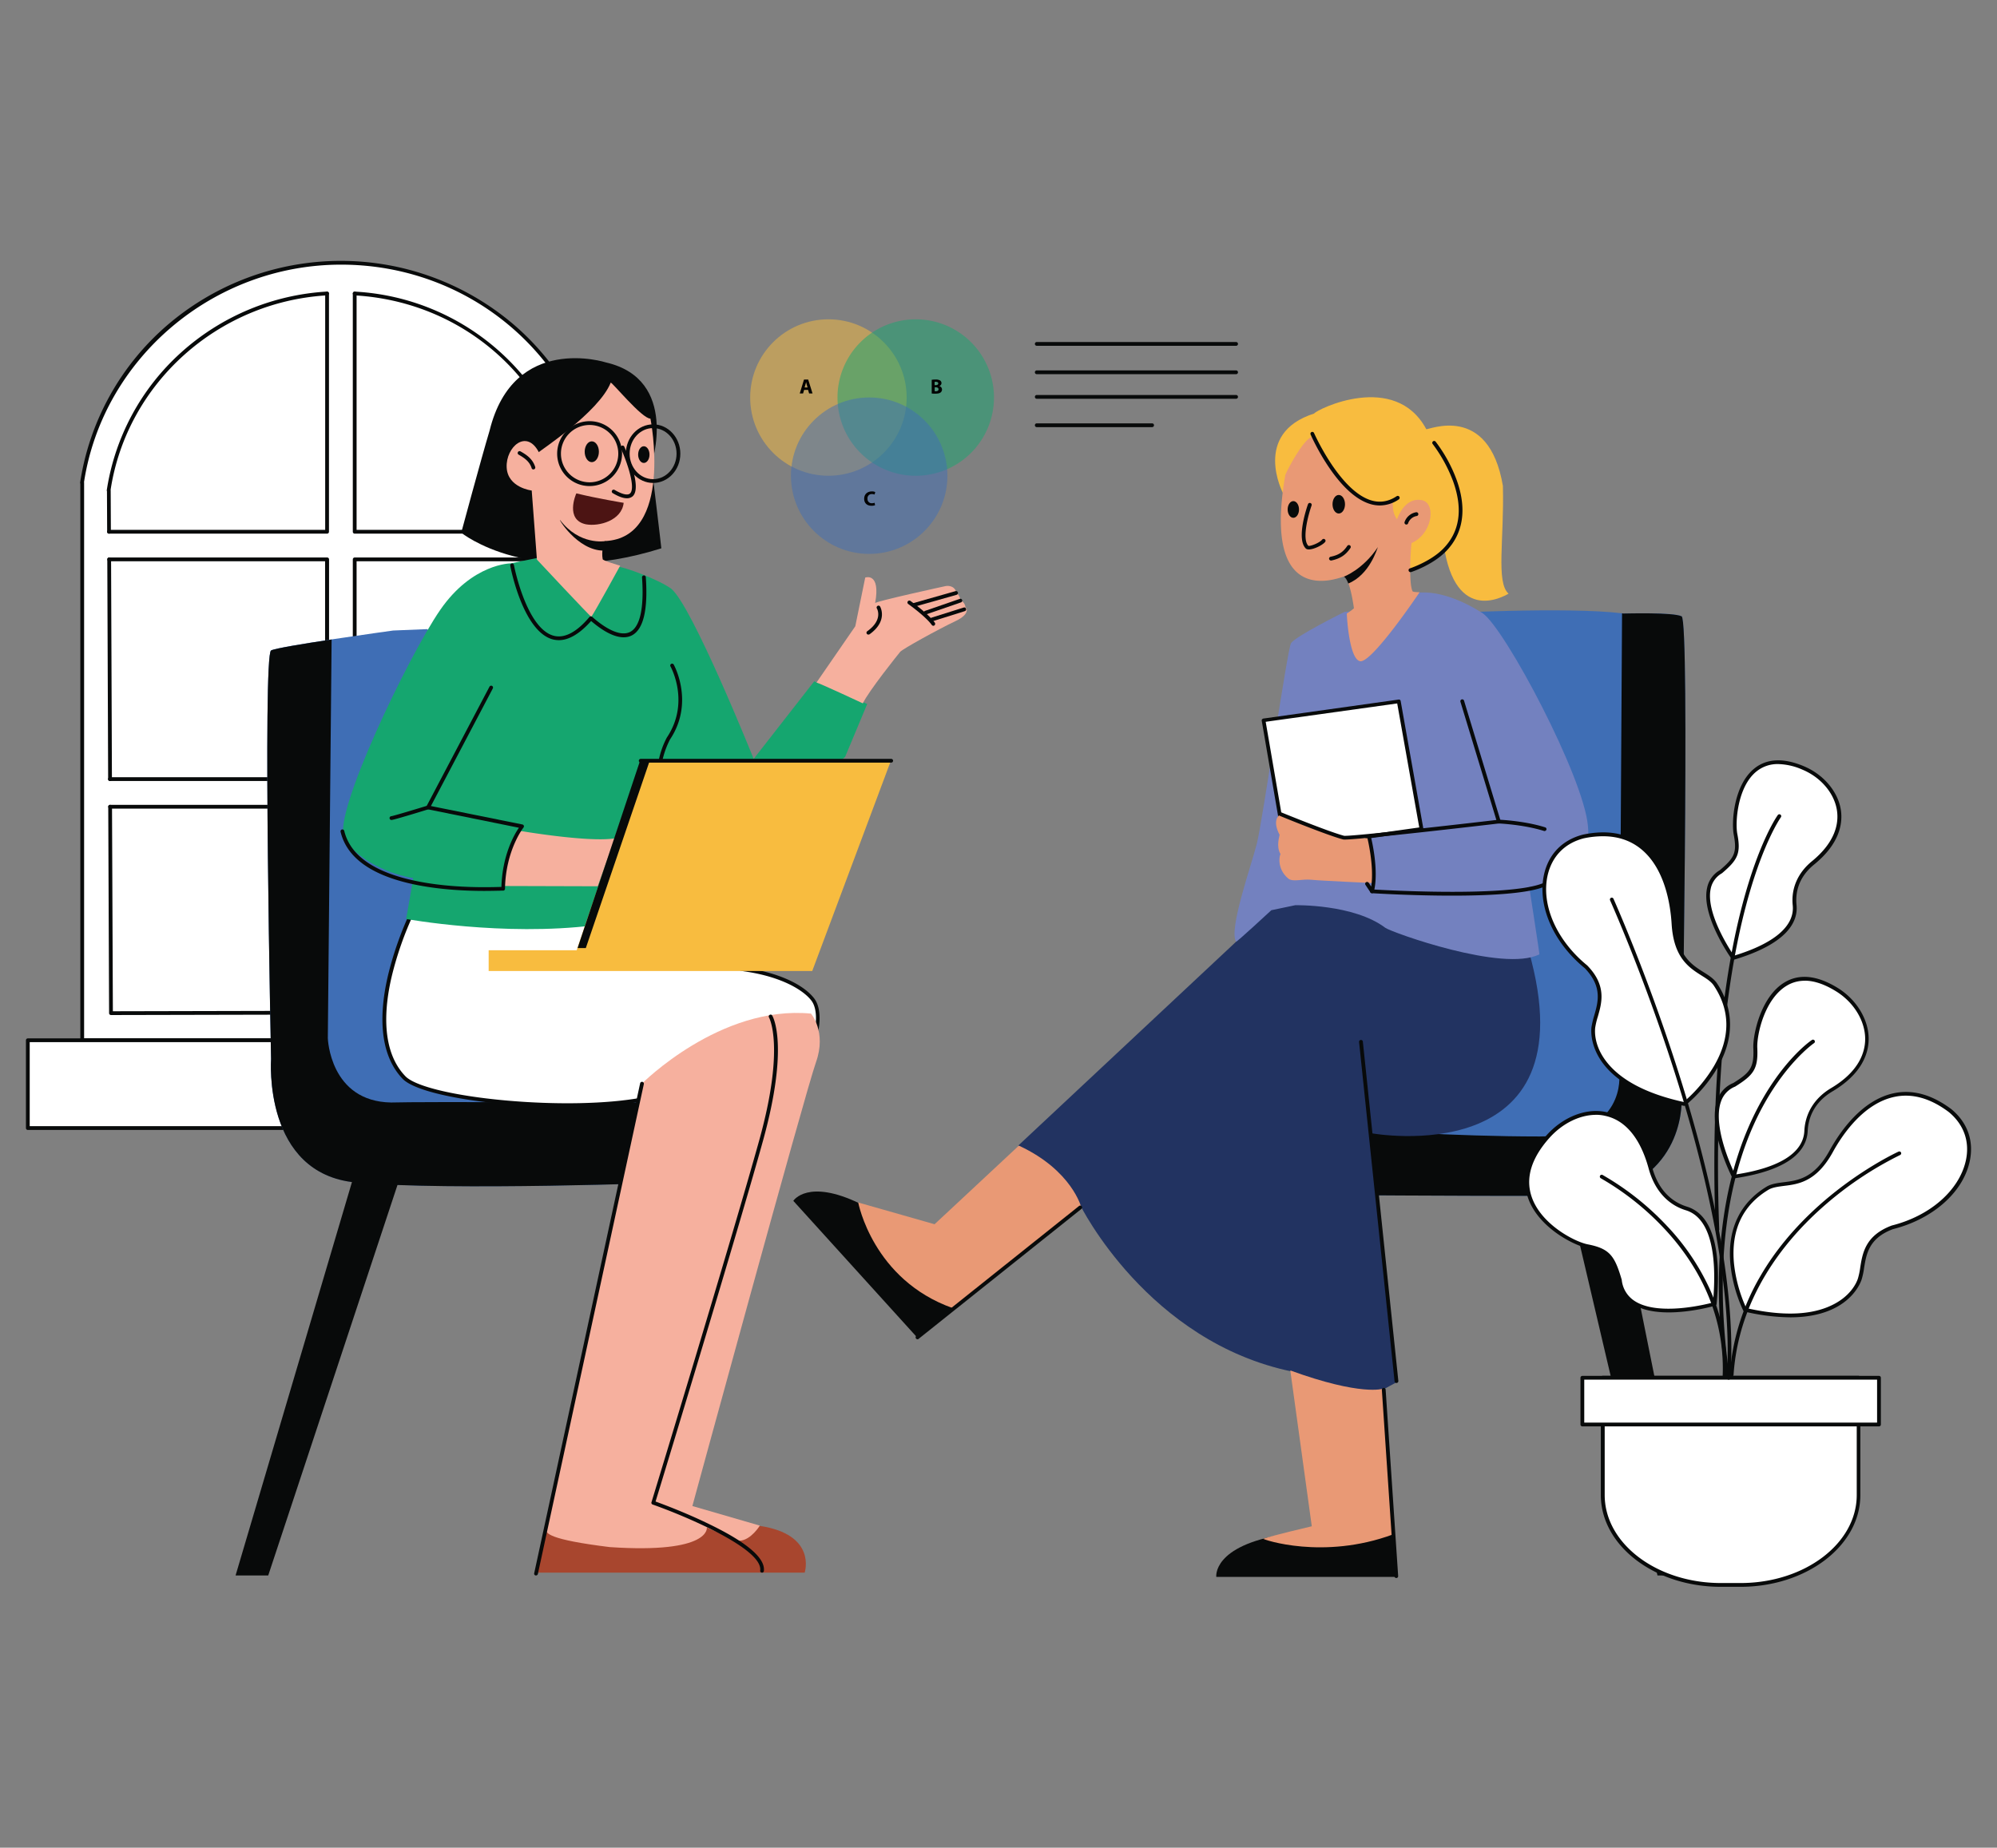 <svg xmlns="http://www.w3.org/2000/svg" viewBox="0 0 1435 1328"><rect x="0" y="0" width="1435" height="1328" fill="#808080" stroke="none"/><defs><style>.cls-1{fill:#fff;}.cls-2{fill:#080a0a;}.cls-3{fill:#3f6eb5;}.cls-4{fill:#a8462e;}.cls-5{fill:#f8bc3f;}.cls-6{fill:#223361;}.cls-7{fill:#15a66f;}.cls-8{fill:#7381bf;}.cls-9{fill:#f6b09e;}.cls-10{fill:#e99975;}.cls-11{opacity:0.5;}.cls-12{fill:#010101;}.cls-13{fill:#4c1413;}</style></defs><g id="Layer_2" data-name="Layer 2"><g id="Layer_5" data-name="Layer 5"><path class="cls-1" d="M431,346.44c-14.35-89.74-91.78-157.59-185.87-157.59-94.57,0-172.82,68.67-186.15,158.13h.14V747.69H430.82v-397Z"></path><path class="cls-2" d="M430.82,749.05H59.08a1.36,1.36,0,0,1-1.36-1.36V347.6a1.22,1.22,0,0,1-.14-.82,186.36,186.36,0,0,1,63.09-113.47A191.44,191.44,0,0,1,368.82,233a188.23,188.23,0,0,1,63.5,113.27v.27l-.14,4.28v396.9A1.36,1.36,0,0,1,430.82,749.05ZM60.44,746.33h369V350.72l.14-4.14C415.05,256,337.48,190.21,245.09,190.21c-91.78,0-171,67.17-184.72,156.37a.81.81,0,0,1,.07.4V746.33Z"></path><path class="cls-2" d="M78.32,383.56A1.36,1.36,0,0,1,77,382.2l-.14-29.1a1.77,1.77,0,0,1-.13-.81,167,167,0,0,1,53.16-98.72,171.45,171.45,0,0,1,105-44,1.36,1.36,0,0,1,.14,2.72C156.5,216.86,91.17,275.6,79.48,352.08a1,1,0,0,1,.06.41l.14,29.64a1.3,1.3,0,0,1-1.36,1.43Z"></path><path class="cls-2" d="M411.65,561.34a1.36,1.36,0,0,1-1.36-1.36V402.05a1.36,1.36,0,1,1,2.72,0V560A1.36,1.36,0,0,1,411.65,561.34Z"></path><path class="cls-2" d="M79.07,561.34A1.36,1.36,0,0,1,77.71,560L77.1,402.05a1.36,1.36,0,0,1,1.36-1.36h0a1.37,1.37,0,0,1,1.36,1.36L80.43,560a1.36,1.36,0,0,1-1.36,1.36Z"></path><rect class="cls-1" x="19.99" y="747.69" width="450.2" height="63.09"></rect><path class="cls-2" d="M470.19,812.14H20a1.36,1.36,0,0,1-1.36-1.36V747.69A1.36,1.36,0,0,1,20,746.33h450.2a1.37,1.37,0,0,1,1.36,1.36v63.09A1.37,1.37,0,0,1,470.19,812.14ZM21.35,809.42H468.83V749.05H21.35Z"></path><path class="cls-2" d="M254.88,729.2a1.36,1.36,0,1,1,0-2.72l155.41-.34V579.83a1.36,1.36,0,0,1,2.72,0V727.5a1.36,1.36,0,0,1-1.36,1.36l-156.77.34Z"></path><path class="cls-2" d="M79.75,729.54a1.36,1.36,0,0,1-1.36-1.36l-.61-148.35a1.37,1.37,0,0,1,1.36-1.36h0a1.37,1.37,0,0,1,1.35,1.36l.62,147,154-.34h0a1.36,1.36,0,0,1,0,2.72l-155.34.34Z"></path><path class="cls-2" d="M411.65,383.56a1.36,1.36,0,0,1-1.36-1.36V352.08a.81.81,0,0,1,.07-.4C397.65,274,333.81,216.79,254.81,212.31a1.36,1.36,0,0,1,.14-2.72,169.44,169.44,0,0,1,158.2,142.22,1.21,1.21,0,0,1-.14.82V382.2A1.36,1.36,0,0,1,411.65,383.56Z"></path><path class="cls-2" d="M235,383.56H78.32a1.36,1.36,0,1,1,0-2.72H233.67V211a1.36,1.36,0,0,1,2.72,0V382.2A1.37,1.37,0,0,1,235,383.56Z"></path><path class="cls-2" d="M411.65,561.34H254.88a1.36,1.36,0,0,1-1.36-1.36V402.05a1.36,1.36,0,0,1,1.36-1.36H411.65a1.36,1.36,0,0,1,0,2.72H256.24V558.62H411.65a1.36,1.36,0,0,1,0,2.72Z"></path><path class="cls-2" d="M235,729.2a1.36,1.36,0,0,1-1.36-1.36V581.19H79.14a1.36,1.36,0,1,1,0-2.72H235a1.37,1.37,0,0,1,1.36,1.36v148A1.37,1.37,0,0,1,235,729.2Z"></path><path class="cls-2" d="M254.88,729.2a1.36,1.36,0,0,1-1.36-1.36v-148a1.37,1.37,0,0,1,1.36-1.36H411.65a1.36,1.36,0,0,1,0,2.72H256.24V727.84A1.36,1.36,0,0,1,254.88,729.2Z"></path><path class="cls-2" d="M235,561.34h-156a1.36,1.36,0,1,1,0-2.72h154.6V403.41H78.46a1.36,1.36,0,1,1,0-2.72H235.09a1.36,1.36,0,0,1,1.36,1.36V560A1.46,1.46,0,0,1,235,561.34Z"></path><path class="cls-2" d="M411.65,383.56H254.88a1.36,1.36,0,0,1-1.36-1.36V211a1.36,1.36,0,0,1,2.72,0V380.84H411.65a1.36,1.36,0,0,1,0,2.72Z"></path><path class="cls-3" d="M534.36,804l-33.58,30.19-17.4,15.7S323.27,856,256,849.87s-61.19-88.72-61.19-88.72-6.12-290.64,0-293.7c2.92-1.49,23.18-4.82,43.51-7.88,22.09-3.33,44.19-6.39,44.19-6.39l24.47-1,6.12,6.12h11.22L359,538.84s96.88,171.32,99.94,176.42S534.36,804,534.36,804Z"></path><path class="cls-3" d="M1208.37,788.69s4.08,56.08-58.13,70.36c-17.13,1-157.86.14-176.42,0h-2l-1.22-3.74L969,850.69,936.09,752l83.62-205L1034,440.94s91.3-5,131.55-.14c.34.07.68.07,1,.14,2,0,35.69-1,41.81,2S1208.37,788.69,1208.37,788.69Z"></path><polygon class="cls-2" points="259.02 839.67 254.94 842.73 169.28 1132.35 192.74 1132.35 287.58 845.79 259.02 839.67"></polygon><polygon class="cls-2" points="1160.44 847.83 1217.55 1132.35 1191.04 1132.35 1124.75 849.87 1160.44 847.83"></polygon><path class="cls-4" d="M393,1096.32l-7.48,34H578.22s9.17-27.53-32.64-33.65-59.14-2-59.14-2l-44.88-5.1Z"></path><path class="cls-2" d="M1000.4,1100.74l3.06,32.63H874s-3.06-22.43,48.95-30.59S978,1098.7,978,1098.7Z"></path><path class="cls-2" d="M685.29,940.63,658.78,961l-88.72-97.9s10.19-16.32,47.93,2,54,32.63,54,32.63Z"></path><path class="cls-5" d="M921.88,354.33s-22.43-42.83,22.44-57.11c2-3.06,58.12-30.59,80.56,11.22,1,1,44.87-19.38,55.07,40.79,1,38.75-5.1,69.34,4.08,77.5,1-1-35.7,24.48-45.89-30.59-1-1-17.34,20.39-39.78,12.24S921.88,354.33,921.88,354.33Z"></path><path class="cls-2" d="M435.45,260.51s-66.29-21.42-83.63,48.95c-6.11,20.39-20.39,73.42-20.39,73.42s50,40.79,143.79,11.22c0-1-7.14-60.17-7.14-60.17S488.47,272.74,435.45,260.51Z"></path><path class="cls-2" d="M503.43,827.78l-2.65,6.46-17.4,15.7s-160.11,6.12-227.41,0-61.19-88.72-61.19-88.72-6.12-290.64,0-293.7c2.92-1.49,23.18-4.82,43.51-7.88l-2.72,286.55s1.36,45.55,45.55,46.23c19.72-.68,178.12,0,178.12,0Z"></path><path class="cls-2" d="M1208.37,788.69s4.08,56.08-58.13,70.36c-17.13,1-157.86.14-176.42,0l-3.26-3.74-2.11-2.45.61-2.17,10.27-38.62s64.58,4.76,127.13,4.76S1163.57,772,1163.57,772l2-331.09v-.07c.34.07.68.07,1,.14,2,0,35.69-1,41.81,2S1208.37,788.69,1208.37,788.69Z"></path></g><g id="Layer_4" data-name="Layer 4"><path class="cls-6" d="M896.86,656.93l-8.63,19.92L731.86,823.22l17.2,35.35,27.2,7.69S824.73,964.63,929,985.91c21.75,16.32,37.19,21.28,37.19,21.28l19-.88L993.4,999l10-5.44-17.68-179s158.2,28.55,112.85-131l-80.69-33.11s-52.15-9.52-54.39-10-35.83-1.84-35.83-1.84Z"></path><path class="cls-1" d="M296.55,655.09s-41.67,83.42-5.91,119.66c16.79,15.84,117.41,25.36,170.84,15.43,23.12-5,85.19-8.63,85.19-8.63s17.2-14.48,18.15-16.32,16.32-15.43,16.32-15.43l5-6.33s4.56-16.79-2.24-25.35-23.59-17.68-49-21.28-122.78-77.1-122.78-77.1Z"></path><path class="cls-2" d="M407.64,795.62c-50.1,0-105.51-8.09-117.95-19.85-15-15.23-18.77-41.07-10.88-74.72a243.32,243.32,0,0,1,16.45-46.5,1.19,1.19,0,0,1,.82-.68l115.57-35.35a1.32,1.32,0,0,1,1.23.2c.95.75,97.42,73.29,122.16,76.83,23.05,3.26,41.61,11.42,49.84,21.82,7.14,9,2.72,25.83,2.51,26.58a1,1,0,0,1-.27.48l-5,6.32c-.07.07-.14.14-.14.2-7.34,6.46-15.29,13.87-16,15-1,1.83-13.19,12.3-18.5,16.72a1.43,1.43,0,0,1-.81.34c-.61.07-62.28,3.67-85,8.57C446.6,794.33,427.56,795.62,407.64,795.62ZM297.5,656.25a242.08,242.08,0,0,0-16,45.48c-5.37,22.78-7.89,53.85,10.13,72.13,7.55,7.14,34.74,13.67,70.84,17,37.05,3.4,74,2.65,98.85-2,21.89-4.69,79.2-8.3,84.91-8.64,6.87-5.77,16.66-14.34,17.48-15.63,1-1.84,12.78-12.38,16.52-15.71l4.76-6c.54-2.1,3.74-16.52-2.11-23.93-6-7.61-21.76-17.06-48.07-20.8-24.68-3.54-114.14-70.37-122.91-76.89Z"></path><path class="cls-7" d="M387,400.83l-19.92,4.08s-27.67,0-50.78,33.51S238.76,585.75,247.4,602.07s34,26.71,49.42,29c0,1.83-5,29.43-5,29.43s69.82,12.72,135.09,4.56c19.51-2.25,71.59-57.11,71.59-57.11s57.1-21.28,59.82-23.11,48.95-40.8,48.95-40.8L623.15,506l-38.07-16.31-43.51,55.74s-44.39-110.61-59.35-122.37c-8.63-6.32-33.52-15.84-40.79-16.32s-46.23-5-46.71-6.32S387,400.83,387,400.83Z"></path><path class="cls-8" d="M975.73,438.9l-9.52.88s-35.83,17.68-38.55,22.64-20.4,127.41-24.47,143.72-20.4,61.67-15,70.71c0,.88,25.36-22.64,25.36-22.64l17.2-3.6s42.15-.89,64.79,16.31c4.55,3.2,84.77,32.16,110.61,19,.48,1.36-7.28-48.47-7.28-48.47s46.71-3.2,42.16-44c-3.2-35.35-59.36-141.41-75.67-152.76-13.6-8.64-33.52-17.68-50.79-14.08-17.2,3.2-30.79,13.12-30.79,13.12Z"></path><polygon class="cls-1" points="907.94 517.76 923.58 608.86 981.37 610.22 982.73 601.38 1021.48 595.95 1005.16 504.17 907.94 517.76"></polygon><path class="cls-2" d="M981.37,611.58h0l-57.79-1.36a1.26,1.26,0,0,1-1.29-1.15L906.65,518a1.14,1.14,0,0,1,.27-1,1.57,1.57,0,0,1,.89-.55L1005,502.81a1.26,1.26,0,0,1,1.49,1.08l16.32,91.78a1.35,1.35,0,0,1-.2,1,1.52,1.52,0,0,1-.89.55L984,602.54l-1.22,7.82A1.51,1.51,0,0,1,981.37,611.58Zm-56.63-4.08,55.47,1.3,1.16-7.69a1.3,1.3,0,0,1,1.15-1.15l37.33-5.24L1004,505.59l-94.5,13.19Z"></path><polygon class="cls-5" points="461.28 547 460.6 546.32 414.37 682.97 351.14 682.97 351.14 697.92 583.65 697.92 640.08 547 461.28 547"></polygon></g><g id="Layer_3" data-name="Layer 3"><path class="cls-9" d="M467.4,300.89s17,85.66-32.63,88c-1,.34-2.72,7.82-1.7,12.92-.68,1,12.57,4.76,12.57,4.76S428,438.9,424.91,443.32c-.68,0-39.09-41.13-39.09-41.13l-3.74-49.63s-17.34-2-18-16.66S378.34,308,387.18,325c-.34-.34,43.17-28.56,51.67-50C440.21,275.06,461.28,300.89,467.4,300.89Z"></path><path class="cls-9" d="M372.56,597s49.83,8.63,69.21,5.57L429.53,637l-67.85-.2A121.09,121.09,0,0,1,372.56,597Z"></path><path class="cls-9" d="M586.71,490.57l27.88-40.45,7.14-35s11.21-4.08,7.13,18.35c.68-1.36,50.65-12.24,50.65-12.24s6.12-1.36,7.82,4.76c.68.68,2.72,2.72,2.72,5.44.34-.34,3.74,2,3.74,5.44-.34-1.36,5.1,3.74-7.14,9.52s-38.07,20.05-39.77,22.09S624.45,496.35,620,505.53C620.71,505.87,588.07,490.57,586.71,490.57Z"></path><path class="cls-10" d="M1014.34,390.29c-.34,1-2.38,28.22.68,34.67.34.68,5.1.68,5.1.68S987.49,474.25,978,475.27c-8.16.34-10.2-30.93-10.2-34.33a38.5,38.5,0,0,0,5.1-3.74s-1.43-11.08-3.94-17.88c-.95-2.51-2-4.35-3.2-4.89-1.36-.34-59.49,26.51-42.15-73.09,0-.68,12.92-26.51,19.72-27.53,0,.68,22.77,54.73,56.76,46.91,1.7.68-.68,6.12,3.74,12.57,0,0,5.44-17,18.7-13.59C1032,362.76,1029,383.83,1014.34,390.29Z"></path><path class="cls-10" d="M983.75,602.41,964,602.07,919.5,585.75s-5.78,3.4,0,14.28c0,1-2.72,8.15.68,13.93-.68.34-3.06,10.54,5.78,17.68,3.4,2.38,9.86,0,16.32.68s44.19,2.38,44.19,2.38S989.19,623.48,983.75,602.41Z"></path><path class="cls-9" d="M582.77,728.52s11.35,13.12,3.6,34.87-88.85,319.06-88.85,319.06L546,1096.52s-6.32,10.4-14.48,10.88c-1.36.48-23.59-9.52-23.59-9.52s3.19,19-69.82,14.08c-44-5.44-46.23-10-45.76-13.13s68.94-320,68.94-320S517.5,722.2,582.77,728.52Z"></path><path class="cls-10" d="M732.75,823.7l-.68-.21-60.51,56.43L616.7,864.28s10.4,55.55,68,75.94c-1.36.48,92.26-72.54,92.26-72.54S770.34,841.37,732.75,823.7Z"></path><path class="cls-10" d="M927.18,985l15.44,112s-29,6.8-34.88,9c0,.48,43,15.43,93.34-3.19.89-.89-7.27-104.7-7.27-104.7S978.44,1003.65,927.18,985Z"></path><path class="cls-2" d="M439.53,390.84l-4.76-1.91s-18.36,3.26-32.43-15.3c-.48.48,15.43,25.36,35.35,21.76S439.53,390.84,439.53,390.84Z"></path><path class="cls-2" d="M990.14,393.21c-.61,1.23-5.92,19.86-21.28,26.18-1-2.52-2-4.35-3.2-4.9C965.73,414.43,979.33,409.46,990.14,393.21Z"></path></g><g id="Layer_2-2" data-name="Layer 2"><ellipse class="cls-2" cx="425.25" cy="324.69" rx="5.1" ry="7.48"></ellipse><path class="cls-2" d="M462.64,320.74c2.25,0,4.08,2.68,4.08,6s-1.83,6-4.08,6-4.08-2.68-4.08-6S460.39,320.74,462.64,320.74Z"></path><path class="cls-2" d="M929.36,360.17c2.25,0,4.08,2.68,4.08,6s-1.83,6-4.08,6-4.08-2.68-4.08-6S927.11,360.17,929.36,360.17Z"></path><path class="cls-2" d="M962,355.75c2.48,0,4.49,3,4.49,6.67s-2,6.66-4.49,6.66-4.48-3-4.48-6.66S959.51,355.75,962,355.75Z"></path><path class="cls-2" d="M888.23,248.54H745a1.36,1.36,0,0,1,0-2.72H888.23a1.36,1.36,0,1,1,0,2.72Z"></path><path class="cls-2" d="M888.23,268.94H745a1.36,1.36,0,1,1,0-2.72H888.23a1.36,1.36,0,1,1,0,2.72Z"></path><path class="cls-2" d="M888.23,286.61H745a1.36,1.36,0,0,1,0-2.72H888.23a1.36,1.36,0,0,1,0,2.72Z"></path><path class="cls-2" d="M827.86,307H745a1.36,1.36,0,1,1,0-2.72h82.88a1.36,1.36,0,1,1,0,2.72Z"></path><g class="cls-11"><circle class="cls-5" cx="595.29" cy="285.72" r="56.22"></circle></g><g class="cls-11"><path class="cls-7" d="M714.25,285.73A56.22,56.22,0,1,1,658,229.51,56.19,56.19,0,0,1,714.25,285.73Z"></path></g><g class="cls-11"><circle class="cls-3" cx="624.58" cy="341.89" r="56.22"></circle></g><path class="cls-12" d="M577.81,280.22l-.75,2.59h-2.38l3.06-10h3l3.13,10h-2.45l-.75-2.59Zm2.51-1.7-.61-2.1c-.2-.62-.34-1.36-.47-1.91h0a17.76,17.76,0,0,1-.48,1.91l-.61,2.1Z"></path><path class="cls-12" d="M669.38,273a15.88,15.88,0,0,1,2.93-.21,6,6,0,0,1,3,.55,2.24,2.24,0,0,1,1.22,2,2.41,2.41,0,0,1-1.63,2.18h0a2.47,2.47,0,0,1,2,2.44,2.65,2.65,0,0,1-1,2.11c-.75.61-2,.88-3.94.88a19,19,0,0,1-2.45-.13V273Zm2.25,3.81h.75c1.22,0,1.83-.48,1.83-1.23s-.61-1.15-1.63-1.15a3.73,3.73,0,0,0-1,.06v2.32Zm0,4.41h.88c1,0,1.9-.4,1.9-1.42s-.88-1.43-2-1.43h-.75v2.85Z"></path><path class="cls-12" d="M628.8,363.1a6.81,6.81,0,0,1-2.59.4c-3.46,0-5.23-2.17-5.23-5,0-3.4,2.45-5.3,5.5-5.3a5,5,0,0,1,2.45.48l-.47,1.76a4.87,4.87,0,0,0-1.91-.34,3,3,0,0,0-3.19,3.34,3,3,0,0,0,3.19,3.26,5.43,5.43,0,0,0,1.91-.34Z"></path><path class="cls-1" d="M1245.42,688.47s-33.72-47.31-8.83-62c10.6-9,13.12-13.19,10.53-26.78S1250,532.52,1296,552c23.46,9.92,40.66,40.59,6.8,68.19-11.28,9.18-14.21,20.6-13.19,30.32S1285.87,676.37,1245.42,688.47Z"></path><path class="cls-2" d="M1245.42,689.83a1.41,1.41,0,0,1-1.08-.54c-.89-1.29-22-31.07-17.68-51a19,19,0,0,1,9.18-12.85c10.2-8.7,12.51-12.37,10-25.42-1.77-9.11,0-35.7,14.69-47.59,9-7.35,21.21-7.89,36-1.57,14.07,6,24.4,18.36,26.31,31.55,1.36,9.52-.89,24-19.17,38.89-12,9.72-13.53,21.21-12.72,29.16,1.16,11.49-5.78,27.6-45.07,39.36A1.28,1.28,0,0,0,1245.42,689.83Zm32.3-140.66a24,24,0,0,0-15.57,5.31c-13.67,11-15.37,36.64-13.74,44.93,2.72,14.14.14,18.7-10.94,28.15-.07.07-.14.07-.21.14a16.53,16.53,0,0,0-8,11.15c-3.6,17.06,13.4,43.17,16.73,48.06,29.09-8.84,43.71-21.41,42.22-36.24-1.23-12.16,3.67-23.31,13.66-31.54,17.27-14.07,19.44-27.6,18.15-36.44-1.76-12.31-11.42-23.86-24.68-29.44A45.5,45.5,0,0,0,1277.72,549.17Z"></path><path class="cls-2" d="M1234.14,885a1.3,1.3,0,0,1-1.36-1.29c-4.35-115.85,8-190.63,19.1-232.92,12.1-46,25.09-64.25,25.63-65a1.36,1.36,0,1,1,2.18,1.63c-.14.2-13.33,18.76-25.29,64.38-11.08,42.08-23.32,116.53-19,231.83a1.23,1.23,0,0,1-1.29,1.36Z"></path><path class="cls-1" d="M1335.5,990.26v84.3c0,35.7-38,64.59-84.84,64.59h-14.14c-46.84,0-84.85-28.89-84.85-64.59v-84.3Z"></path><path class="cls-2" d="M1250.66,1140.51h-14.14c-47.52,0-86.21-29.57-86.21-66v-84.3a1.36,1.36,0,0,1,1.36-1.36h183.77a1.37,1.37,0,0,1,1.36,1.36v84.3C1336.86,1110.94,1298.18,1140.51,1250.66,1140.51ZM1153.1,991.62v82.94c0,34.88,37.46,63.23,83.49,63.23h14.14c46,0,83.48-28.35,83.48-63.23V991.62Z"></path><rect class="cls-1" x="1137.05" y="990.26" width="213.13" height="33.58"></rect><path class="cls-2" d="M1350.19,1025.21H1137.05a1.37,1.37,0,0,1-1.36-1.36V990.26a1.37,1.37,0,0,1,1.36-1.36h213.14a1.36,1.36,0,0,1,1.36,1.36v33.59A1.37,1.37,0,0,1,1350.19,1025.21Zm-211.78-2.72h210.42V991.62H1138.41Z"></path><path class="cls-1" d="M1253.85,941.38s-29.91-59.83,16.8-87.57c10.94-5.84,29.16,2.93,45.27-26.24s46.71-58.4,85.39-29.16c29.92,24.81,8,71.52-41.6,84-23.39,8.77-19.72,26.24-23.39,37.25C1332.65,930.43,1313.68,955.25,1253.85,941.38Z"></path><path class="cls-2" d="M1286.42,946.82a148.1,148.1,0,0,1-32.91-4.15,1.12,1.12,0,0,1-.88-.75,103.42,103.42,0,0,1-9.25-33.85c-2.17-24.68,7-43.85,26.59-55.48,3.46-1.83,7.41-2.31,11.62-2.85,10.34-1.3,22.1-2.72,33.18-22.92,7.27-13.18,22.91-36.1,46-41.06,13.6-2.92,27.47,1,41.41,11.42,11.83,9.79,16.45,23.25,13.12,37.94-5,22.23-26.72,41.2-55.14,48.34-17.27,6.52-19,17.81-20.67,27.87a50.25,50.25,0,0,1-1.83,8.5C1336.52,923.16,1327.21,946.82,1286.42,946.82Zm-31.61-6.66c25.35,5.78,45.82,5.23,60.77-1.7,14.21-6.53,18.5-16.52,19.45-19.45a52.23,52.23,0,0,0,1.7-8.09c1.63-10.2,3.67-22.91,22.43-30,.07,0,.07,0,.14-.07,27.46-6.86,48.34-25.08,53.23-46.36,3.13-13.67-1.22-26.18-12.17-35.22-13.19-9.92-26.38-13.66-39.16-10.88-22,4.69-37.19,26.93-44.19,39.71-11.76,21.34-24.74,23-35.21,24.27-4.08.54-7.69,1-10.61,2.51-18.83,11.15-27.33,29-25.22,52.9A103.68,103.68,0,0,0,1254.81,940.16Z"></path><path class="cls-1" d="M1245.9,845.59s-27.87-54.53.34-66c12.44-7.75,15.77-11.76,15.09-26.37s13.33-69.62,58.33-42.22c22.91,14,36.17,48.61-3.4,72.2-13.19,7.82-17.94,19.31-18.42,29.64S1290,839.2,1245.9,845.59Z"></path><path class="cls-2" d="M1245.9,847a1.41,1.41,0,0,1-1.22-.75c-.75-1.43-18.09-35.76-10.61-55.88a20.15,20.15,0,0,1,11.49-12c12-7.48,15-11,14.34-25.09-.4-9.72,5.44-37.18,22.64-47.31,10.54-6.26,23.25-4.9,37.74,3.94,13.73,8.36,22.57,22.91,22.5,36.92-.07,10.13-4.62,24.88-26,37.59-14,8.3-17.41,20.13-17.81,28.49-.34,7.27-3.74,13.59-10.07,18.83-8.77,7.21-23.25,12.37-43,15.23Zm50.92-142.09a24.64,24.64,0,0,0-12.78,3.47c-16.18,9.58-21.76,35.62-21.28,44.87.68,15.09-2.72,19.44-15.71,27.6-.06.07-.13.07-.2.13a17.47,17.47,0,0,0-10.06,10.41c-6.46,17.33,7.34,47.38,10,52.82,31.82-4.76,49-15.57,49.77-31.34.61-12.85,7.41-23.73,19.1-30.73,20.26-12,24.54-25.83,24.61-35.22.07-13.12-8.22-26.71-21.21-34.6C1310.89,707.31,1303.48,704.86,1296.82,704.86Z"></path><path class="cls-1" d="M1210.21,793.44s52.55-41.4,22.16-86.41c-7.41-9.92-27.67-9.79-29.71-43s-17.4-72.74-64.79-62.82c-37.66,9.72-37.73,61.32,1.9,93.69,17.41,17.88,6.67,32.15,5.31,43.64C1143.51,750,1150.11,780.53,1210.21,793.44Z"></path><path class="cls-2" d="M1210.21,794.8h-.28c-69.2-14.95-66.82-52.21-66.35-56.42a64,64,0,0,1,2-8.5c2.79-9.72,6-20.74-6.8-34-22.7-18.56-34.19-44.94-29.3-67.24,3.27-14.76,13.19-24.95,28-28.76,17.13-3.6,31.34-1.16,42.36,7.27,18.83,14.35,23.18,41.68,24.13,56.77,1.43,23,11.42,29.3,20.26,34.88,3.61,2.24,6.94,4.42,9.25,7.48,12.78,18.9,12.91,40.18.41,61.59A105,105,0,0,1,1211,794.6,1.73,1.73,0,0,1,1210.21,794.8Zm-58.33-193.75a66.85,66.85,0,0,0-13.81,1.49c-13.73,3.54-22.91,13-26,26.72-4.69,21.28,6.46,46.64,28.42,64.59.07,0,.07.06.14.13,14,14.41,10.4,26.79,7.54,36.71a52.61,52.61,0,0,0-1.9,8c-.34,3.06-.75,13.93,9.31,25.9,10.61,12.64,28.9,21.89,54.26,27.46a104.6,104.6,0,0,0,21.68-25.63c12.11-20.66,12-40.38-.34-58.53-2-2.65-5-4.56-8.49-6.73-8.91-5.64-20-12.65-21.49-37-.88-14.61-5.1-41.06-23-54.72C1170.84,603.83,1162.07,601.05,1151.88,601.05Z"></path><path class="cls-1" d="M1232.23,937.1s-63.7,18.49-68.25-17.27c-4.83-16.45-8.09-21.28-23.32-24.27s-68.6-33.25-28.49-78.53c20.47-23,59.76-29.57,73.83,22.44,4.69,17.34,15.3,25.77,25.84,29S1237.13,884.27,1232.23,937.1Z"></path><path class="cls-2" d="M1199.06,943.28c-9.45,0-19-1.49-26-6.12-5.92-3.87-9.38-9.65-10.4-17.06-4.69-16-7.48-20.33-22.3-23.18-9.52-1.84-35.15-14.82-42.36-36-4.89-14.41-.47-29.43,13.12-44.73,12-13.6,29.17-20.19,43.51-16.79,10.68,2.51,25,11.42,32.64,39.77,5,18.42,16.31,25.42,24.88,28.08,7.41,2.24,13.12,7.81,16.86,16.45,5.17,12,6.73,30,4.49,53.57a1.33,1.33,0,0,1-1,1.16C1231.55,938.73,1215.51,943.28,1199.06,943.28Zm-52.15-142c-11.69,0-24.27,6.12-33.72,16.79-12.85,14.49-17.13,28.69-12.58,42.09,6.8,20.05,31.21,32.43,40.25,34.19,15.77,3.06,19.38,8.16,24.41,25.23,0,.06.07.13.07.2a20.41,20.41,0,0,0,9.17,15.23c16.73,11,50.52,2.72,56.43,1.16,3.4-38.42-3.33-61.33-19.51-66.29-13.12-4-22.57-14.62-26.72-29.91-7.34-27.06-20.67-35.49-30.59-37.8A28.31,28.31,0,0,0,1146.91,801.26Zm85.32,135.84Z"></path><path class="cls-2" d="M1244.34,989.45h0A1.42,1.42,0,0,1,1243,988a162.1,162.1,0,0,1,22.09-71c10.33-17.81,24.27-34.6,41.34-50,29-26.1,57.51-39.16,57.85-39.29a1.34,1.34,0,0,1,1.09,2.45A252.45,252.45,0,0,0,1308.17,869c-26.44,23.8-58.74,63.77-62.47,119.11A1.4,1.4,0,0,1,1244.34,989.45Z"></path><path class="cls-2" d="M1239.24,990.13h0a1.38,1.38,0,0,1-1.36-1.43c1.83-48.54-22-84.51-42.43-106.13a195.59,195.59,0,0,0-45.14-35.69,1.35,1.35,0,0,1,1.29-2.38,198.58,198.58,0,0,1,45.89,36.24,167.54,167.54,0,0,1,30.8,45.07,138.62,138.62,0,0,1,12.37,63A1.46,1.46,0,0,1,1239.24,990.13Z"></path><path class="cls-2" d="M1241.41,990.87a1.38,1.38,0,0,1-1.36-1.15c-6-41.61-6.52-80.16-1.49-114.69,4-27.67,11.55-52.76,22.43-74.72,18.56-37.39,40-52.21,41-52.82a1.36,1.36,0,1,1,1.56,2.24c-.2.14-21.89,15.09-40.18,51.94-16.86,34-34.06,94.16-20.6,187.57a1.38,1.38,0,0,1-1.15,1.57A.29.29,0,0,1,1241.41,990.87Z"></path><path class="cls-2" d="M1242.16,991.62h0a1.42,1.42,0,0,1-1.36-1.43c4.9-69.89-18.15-159.42-38.34-222.24-21.89-68.12-45.28-120.33-45.49-120.88a1.34,1.34,0,0,1,2.45-1.09c.21.55,23.66,52.9,45.55,121.15,20.26,63,43.38,153,38.48,223.34A1.27,1.27,0,0,1,1242.16,991.62Z"></path><path class="cls-13" d="M448.16,361.4s-19.51-3.2-34-6.8c-.48.88-8.16,19,6.8,22.23C430.48,378.6,446.8,374.11,448.16,361.4Z"></path><path class="cls-2" d="M940.51,394.91a3.72,3.72,0,0,1-1.84-.4c-.06-.07-.13-.07-.2-.14-7.27-6.73.54-29.51,1.43-32a1.37,1.37,0,1,1,2.58.95c-2.31,6.46-7.14,24.14-2.31,29,1.43.41,8-2.11,9.92-4.49a1.35,1.35,0,0,1,2.11,1.7C950.3,391.85,944.11,394.91,940.51,394.91Z"></path><path class="cls-2" d="M956.42,402.87a1.45,1.45,0,0,1-1.36-1.09,1.42,1.42,0,0,1,1.09-1.63c5.71-1.16,9-3.33,12-7.82a1.36,1.36,0,1,1,2.24,1.56c-3.46,5.1-7.34,7.62-13.8,9Z"></path><path class="cls-2" d="M1010.6,377a1.27,1.27,0,0,1-.47-.06,1.4,1.4,0,0,1-.82-1.77,10.72,10.72,0,0,1,8.29-7,1.37,1.37,0,0,1,1.57,1.15,1.39,1.39,0,0,1-1.16,1.57,7.89,7.89,0,0,0-6.18,5.23A1.25,1.25,0,0,1,1010.6,377Z"></path><path class="cls-2" d="M991.57,363.3a23.87,23.87,0,0,1-6.8-1c-23.93-7-42.22-48.2-43-50a1.34,1.34,0,1,1,2.45-1.09c.2.41,18.56,41.82,41.27,48.48,6.25,1.83,12.37.81,18.15-3.06a1.37,1.37,0,0,1,1.49,2.31A24.34,24.34,0,0,1,991.57,363.3Z"></path><path class="cls-2" d="M1013.53,411.23a1.38,1.38,0,0,1-1.3-1,1.32,1.32,0,0,1,.89-1.7c.13-.07,14.55-4.76,23.72-13.94,12.11-12.17,14.55-28.55,7.35-48.61a106.77,106.77,0,0,0-14.69-26.85,1.35,1.35,0,1,1,2.11-1.7,105.24,105.24,0,0,1,15.16,27.67c7.48,20.87,4.76,38.61-8,51.46-9.66,9.66-24.2,14.42-24.82,14.62Z"></path><path class="cls-2" d="M966.28,603.43a3.77,3.77,0,0,1-1-.07h-.14c-11.76-3.13-44.33-16.46-45.69-17.07a1.35,1.35,0,0,1,1-2.51c.34.13,33.66,13.8,45.35,16.93,4.15.54,67-6.39,109.46-11.36l-25.84-85a1.36,1.36,0,0,1,2.59-.82l26.31,86.55a1.42,1.42,0,0,1-.14,1.16,1.46,1.46,0,0,1-1,.61C1066.69,593.09,977.9,603.43,966.28,603.43Z"></path><path class="cls-2" d="M985.92,642a1.32,1.32,0,0,1-1.15-.61l-3.61-5.44a1.38,1.38,0,0,1,2.32-1.49l1.83,2.72c2.31-14.83-2.85-35.42-2.92-35.63a1.33,1.33,0,1,1,2.58-.68c.27,1,6.19,24.54,2.24,40.11a1.28,1.28,0,0,1-1.08,1Z"></path><path class="cls-2" d="M1043.44,643.74c-28.76,0-55.55-1.63-57.65-1.77a1.36,1.36,0,0,1,.13-2.72c1,.07,97,6,122.72-4.42a1.36,1.36,0,0,1,1,2.52C1097.22,642.38,1069.55,643.74,1043.44,643.74Z"></path><path class="cls-2" d="M1109.86,597.31a.85.85,0,0,1-.41-.07c-14.61-4.62-32.29-5.37-32.49-5.37a1.36,1.36,0,1,1,.13-2.72c.21,0,18.29.75,33.25,5.5a1.36,1.36,0,0,1,.88,1.7A1.51,1.51,0,0,1,1109.86,597.31Z"></path><path class="cls-2" d="M1003.46,994a1.39,1.39,0,0,1-1.36-1.22L976.61,749.05a1.37,1.37,0,1,1,2.72-.27l25.49,243.73a1.37,1.37,0,0,1-1.22,1.49Z"></path><path class="cls-2" d="M1003.33,1134.19a1.4,1.4,0,0,1-1.36-1.3l-9-133.93a1.36,1.36,0,0,1,2.72-.13l9,133.93a1.34,1.34,0,0,1-1.36,1.43Z"></path><path class="cls-2" d="M659.32,962.59a1.43,1.43,0,0,1-1.09-.54,1.39,1.39,0,0,1,.21-1.91L775.37,866.8a1.35,1.35,0,1,1,1.7,2.11L660.14,962.25A.93.93,0,0,1,659.32,962.59Z"></path><path class="cls-2" d="M547.62,1130.31h-.2a1.31,1.31,0,0,1-1.16-1.49c2.11-15.84-55.07-39.64-77.3-47.46a1.31,1.31,0,0,1-.81-1.7c.61-1.9,58.67-192.46,77.5-260.38,18.56-67,7.07-87.77,6.93-88a1.33,1.33,0,0,1,.48-1.84,1.28,1.28,0,0,1,1.84.48c.54.88,12.3,21.68-6.67,90.14-18,65-72.06,242.58-77.16,259.16,4.69,1.7,22.1,8.16,39,16.46,27,13.12,40.05,24.4,38.82,33.51A1.25,1.25,0,0,1,547.62,1130.31Z"></path><path class="cls-2" d="M385.14,1132.35h-.27a1.3,1.3,0,0,1-1-1.63L460,778.56a1.36,1.36,0,0,1,2.65.61L386.5,1131.33A1.4,1.4,0,0,1,385.14,1132.35Z"></path><path class="cls-2" d="M401.59,460.11a18.57,18.57,0,0,1-4.35-.54c-21.35-5.64-30.26-51.06-30.59-53a1.31,1.31,0,0,1,1.08-1.56,1.33,1.33,0,0,1,1.57,1.08c.06.48,8.9,45.69,28.62,50.86,7.75,2,16.38-2.52,25.63-13.46a1.37,1.37,0,0,1,1.77-.28,3.7,3.7,0,0,1,.81.68c11.15,9.66,20.6,13.33,26.58,10.34,7.21-3.61,10.2-17.2,8.64-39.23a1.36,1.36,0,1,1,2.72-.14c1.63,23.59-1.77,37.67-10.13,41.88-4.9,2.45-13.94,2.65-29.17-10.4C416.68,455.42,408.86,460.11,401.59,460.11Z"></path><path class="cls-2" d="M348,640.34c-11.9,0-29.78-.68-47.52-4.08-32.37-6.25-51.13-19.17-55.75-38.41a1.36,1.36,0,1,1,2.65-.61c4.42,18.08,22.43,30.32,53.64,36.37,24.81,4.83,49.9,4.08,58.13,3.88h1.15c.68-22.92,9.25-37.74,12.58-42.56l-65.54-13.26a1.39,1.39,0,0,1-.95-2l45.35-86.14a1.35,1.35,0,0,1,2.38,1.29l-44.47,84.51,65.75,13.26a1.3,1.3,0,0,1,1,.88,1.41,1.41,0,0,1-.2,1.29c-.13.14-12.85,16.32-13.32,44.06a1.34,1.34,0,0,1-.82,1.22,1.38,1.38,0,0,1-.75.07c-.27,0-1.15,0-2.17.07C356.79,640.21,352.91,640.34,348,640.34Zm12.64-.54Zm0,0Zm0,0Zm0-.07Zm0,0Zm-.07,0Zm0,0Zm0,0Zm0,0Zm0,0Zm0,0Zm0,0Z"></path><path class="cls-2" d="M281.32,589.35a1.36,1.36,0,0,1-.06-2.72c1.49-.2,16.65-4.76,26-7.61a1.35,1.35,0,1,1,.81,2.58C298.66,584.53,282.68,589.35,281.32,589.35Zm0-2.72Z"></path><path class="cls-2" d="M474.88,547.2h-.27a1.32,1.32,0,0,1-1.09-1.56,60.59,60.59,0,0,1,5.57-15.37c0-.07.07-.07.07-.13,17-25.29,2.79-50.92,2.65-51.13a1.34,1.34,0,0,1,2.31-1.36c.14.27,15.16,27.26-2.72,53.91a64.18,64.18,0,0,0-5.3,14.49A1.16,1.16,0,0,1,474.88,547.2Z"></path><polygon class="cls-2" points="459.92 546.79 415.05 681.4 420.96 681.4 466.72 547.2 459.92 546.79"></polygon><path class="cls-2" d="M640.29,548.15H460.4a1.36,1.36,0,1,1,0-2.72h180a1.37,1.37,0,0,1,1.36,1.36A1.42,1.42,0,0,1,640.29,548.15Z"></path><path class="cls-2" d="M450.47,358.13c-2.65,0-6.05-1.22-10.26-3.74a1.34,1.34,0,0,1,1.35-2.31c5.44,3.2,9.45,4.15,11.15,2.59,4.22-3.81-1.83-22-6.66-32.57a1.39,1.39,0,0,1,2.52-1.15c1.36,3,13.12,29.3,6.05,35.76A6.3,6.3,0,0,1,450.47,358.13Z"></path><path class="cls-2" d="M383.3,337.4a1.3,1.3,0,0,1-1.29-.95c-1.36-4.42-4.62-7-9.31-9.66a1.35,1.35,0,1,1,1.29-2.38c4.14,2.31,8.77,5.31,10.6,11.22a1.37,1.37,0,0,1-.88,1.7C383.57,337.33,383.44,337.4,383.3,337.4Z"></path><path class="cls-2" d="M423.68,349.36A23.32,23.32,0,1,1,447,326.05,23.35,23.35,0,0,1,423.68,349.36Zm0-43.91a20.6,20.6,0,1,0,20.6,20.6A20.62,20.62,0,0,0,423.68,305.45Z"></path><path class="cls-2" d="M469.3,347.12c-10.81,0-19.58-9.45-19.58-21.07S458.49,305,469.3,305s19.58,9.45,19.58,21.08S480.11,347.12,469.3,347.12Zm0-39.43c-9.31,0-16.86,8.23-16.86,18.36S460,344.4,469.3,344.4s16.86-8.23,16.86-18.35S478.62,307.69,469.3,307.69Z"></path><path class="cls-2" d="M624,456.1a1.33,1.33,0,0,1-.75-2.45c11.42-8.15,7.07-16,6.87-16.31a1.32,1.32,0,0,1,.47-1.84,1.28,1.28,0,0,1,1.84.48c.07.07,5.91,10.26-7.61,19.92A1.94,1.94,0,0,1,624,456.1Z"></path><path class="cls-2" d="M656.6,436.18a1.32,1.32,0,0,1-1.29-1,1.36,1.36,0,0,1,1-1.7l30.39-8.63a1.38,1.38,0,0,1,.75,2.65L657,436.11A.85.85,0,0,1,656.6,436.18Z"></path><path class="cls-2" d="M665.24,441.62a1.41,1.41,0,0,1-1.3-.88,1.32,1.32,0,0,1,.82-1.7l25-8.64a1.34,1.34,0,0,1,.89,2.52l-25,8.63A.81.81,0,0,1,665.24,441.62Z"></path><path class="cls-2" d="M669.79,446.58a1.3,1.3,0,0,1-1.29-.95,1.38,1.38,0,0,1,.88-1.7l23.12-7.27a1.35,1.35,0,1,1,.81,2.58l-23.11,7.27A.85.85,0,0,1,669.79,446.58Z"></path><path class="cls-2" d="M670.68,449.78a1.42,1.42,0,0,1-1.09-.55c-4.35-6.11-16.79-15-16.93-15.09a1.36,1.36,0,1,1,1.56-2.24c.55.41,12.92,9.24,17.54,15.7a1.4,1.4,0,0,1-.34,1.91A1,1,0,0,1,670.68,449.78Z"></path></g></g></svg>